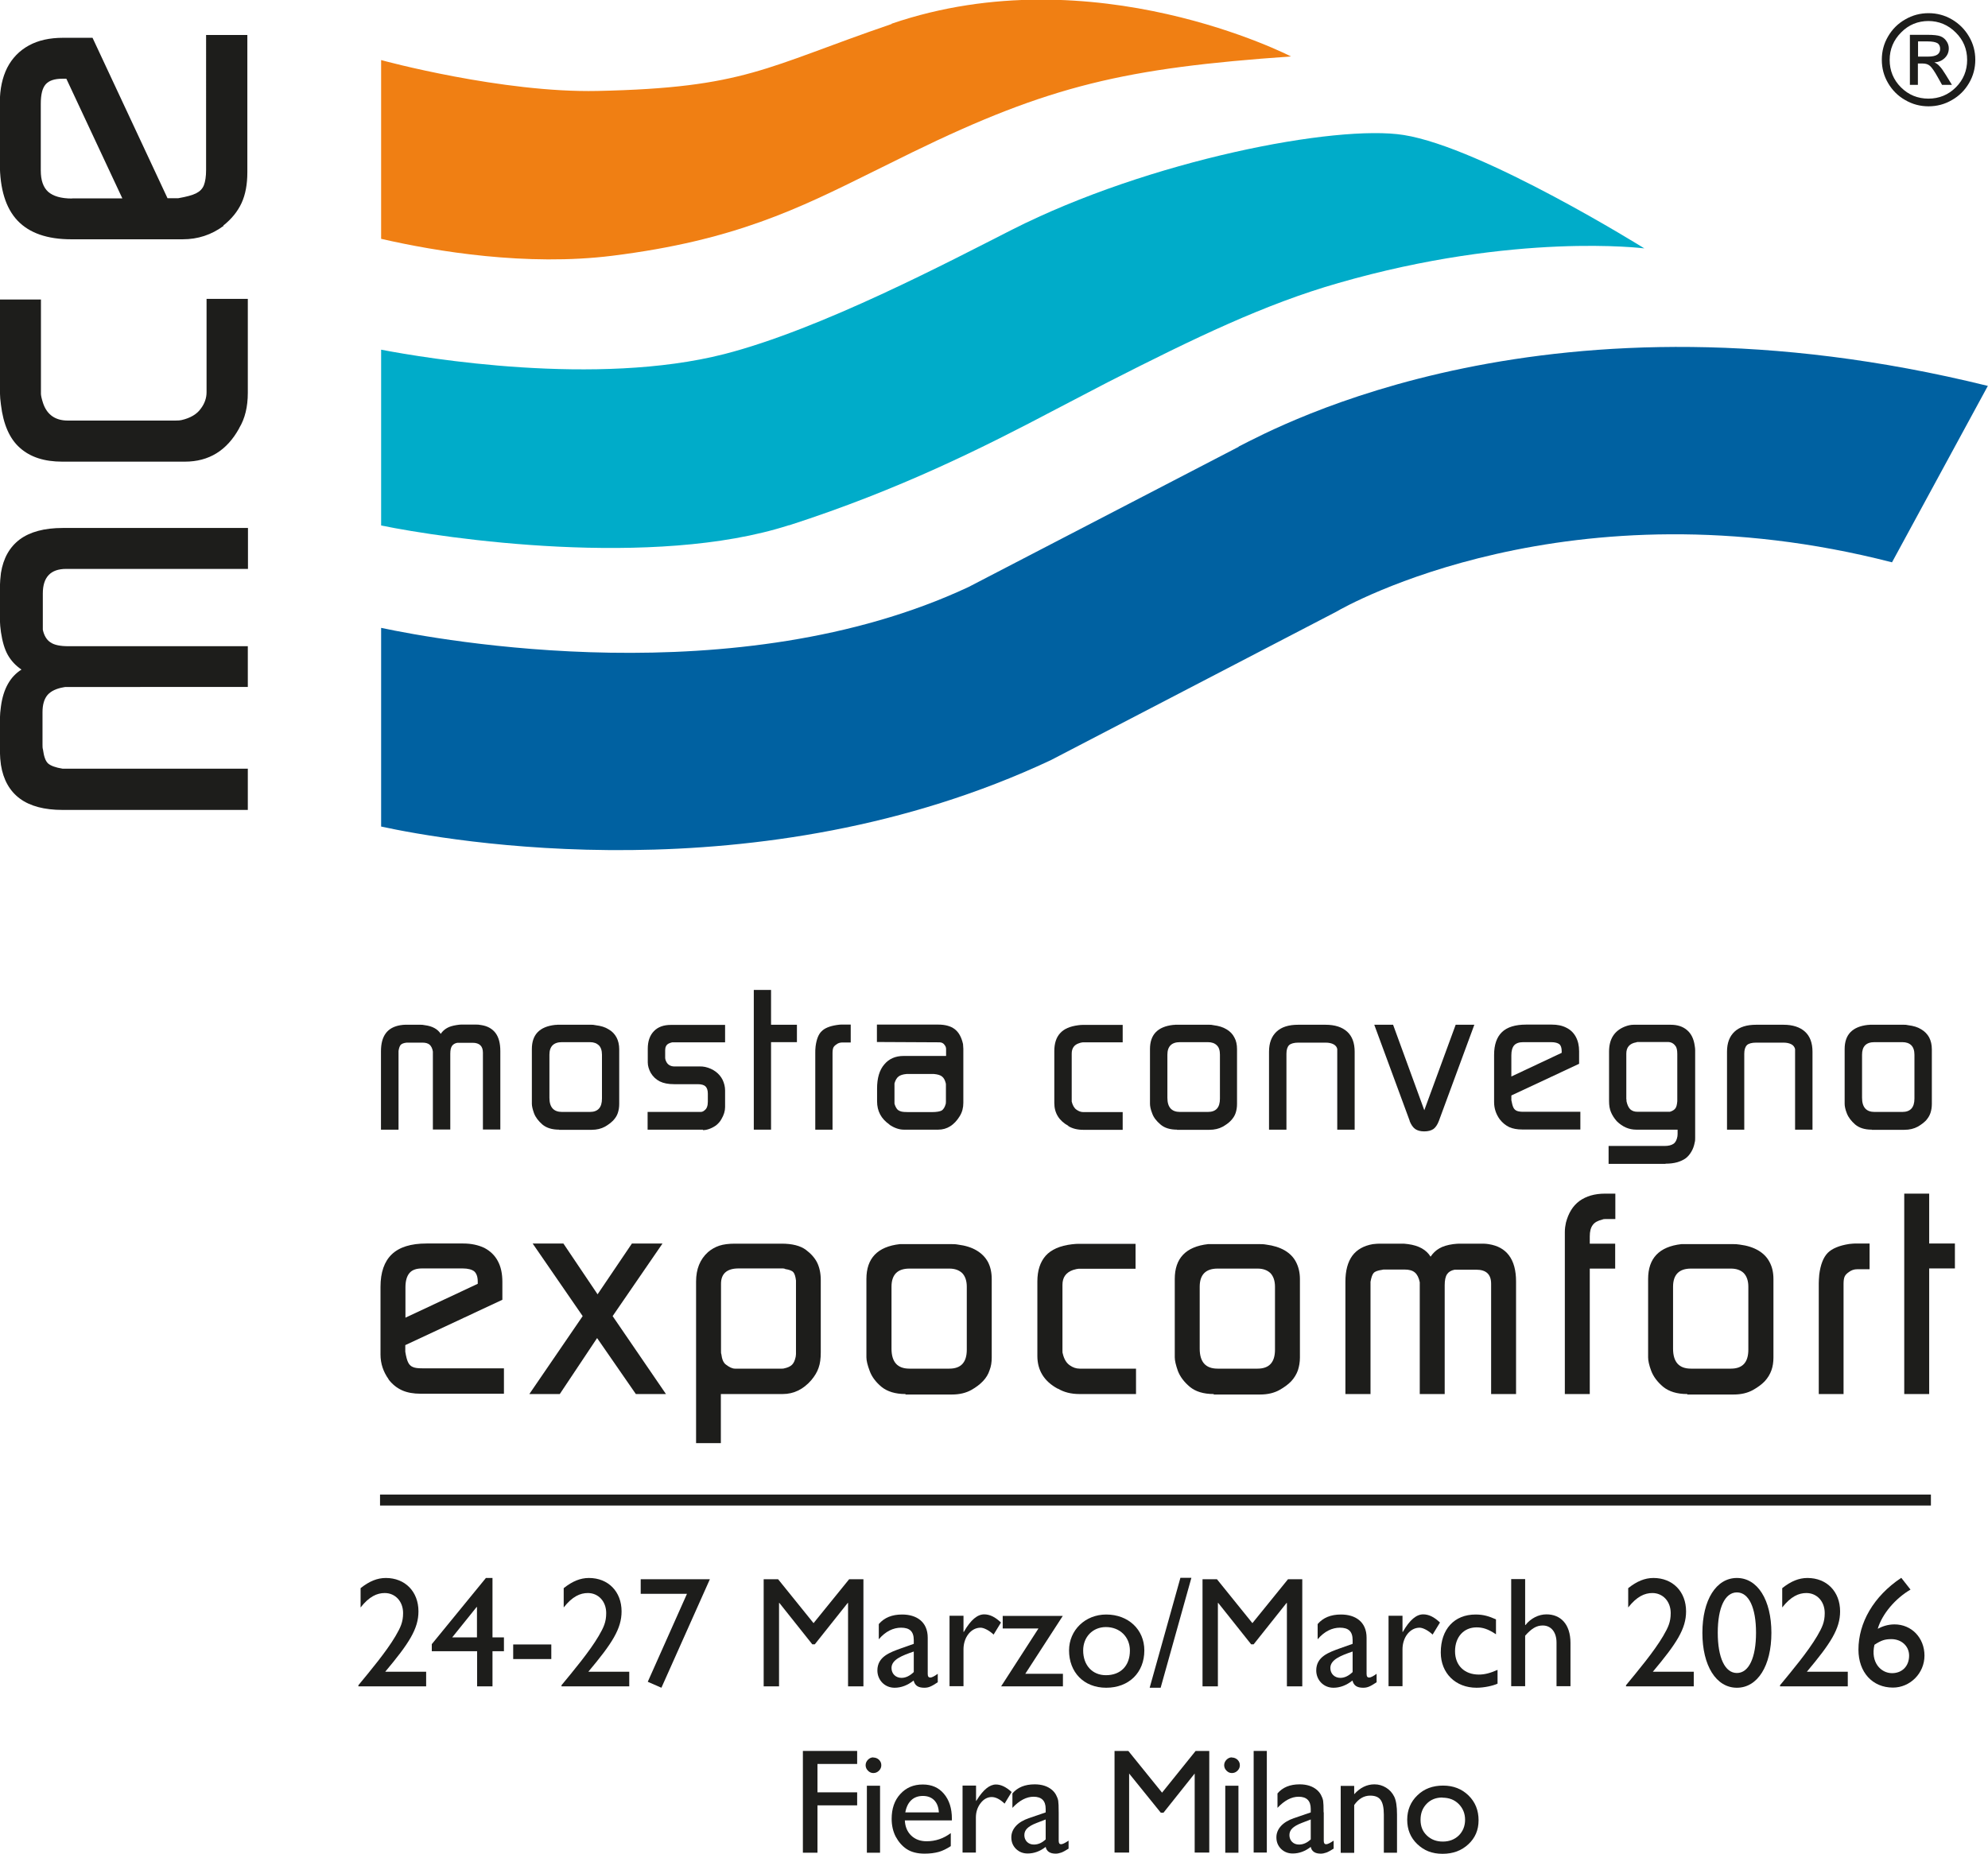 <?xml version="1.0" encoding="UTF-8"?>
<svg id="positivo" xmlns="http://www.w3.org/2000/svg" viewBox="0 0 126.75 118.22">
  <defs>
    <style>
      .cls-1 {
        fill: #f07f13;
      }

      .cls-2 {
        fill: #1d1d1b;
      }

      .cls-3 {
        fill: #0061a1;
      }

      .cls-4 {
        fill: none;
        stroke: #1d1d1b;
        stroke-width: .7px;
      }

      .cls-5 {
        fill: #00acc9;
      }
    </style>
  </defs>
  <g>
    <g>
      <path class="cls-2" d="M25.4,72.04h-1.11v-5c0-.49.1-.87.31-1.15.2-.27.51-.44.92-.51.13-.02.23-.03.31-.03h.99c.06,0,.15,0,.28.03.47.06.81.25,1,.55.11-.16.24-.28.4-.37.15-.09.36-.15.61-.19.13-.02.22-.03.27-.03h1c.06,0,.16,0,.3.03.4.06.7.23.91.5.21.28.31.66.31,1.16v5h-1.11v-4.9c0-.42-.22-.63-.66-.63h-.97c-.16.03-.27.1-.34.2-.07.1-.11.26-.11.49v4.84h-1.11v-4.84s0-.05,0-.08c0-.02,0-.03,0-.05-.03-.2-.11-.35-.21-.44-.11-.09-.26-.13-.46-.13h-.87c-.06,0-.1,0-.13,0-.19.02-.31.07-.38.14-.06.07-.11.19-.14.39v5.01Z"/>
      <path class="cls-2" d="M35.03,70.01c0,.6.27.9.8.9h1.78c.51,0,.77-.28.77-.85v-2.8c0-.27-.07-.47-.2-.6-.14-.13-.32-.2-.57-.2h-1.78c-.53,0-.8.27-.8.8v2.75ZM35.65,72.04c-.45,0-.81-.11-1.07-.33-.25-.22-.43-.45-.53-.71-.09-.25-.14-.46-.14-.61v-3.49c0-.92.49-1.43,1.48-1.54.05,0,.09,0,.14-.01h2.18c.06,0,.15,0,.27.03.33.04.6.12.82.26.23.13.39.3.51.52.11.21.17.47.17.75v3.49c0,.21-.03.4-.09.58-.06.18-.16.33-.3.48-.14.14-.31.27-.52.39-.24.13-.52.2-.85.2h-2.07Z"/>
      <path class="cls-2" d="M44.82,72.04h-3.53v-1.13h3.38c.1,0,.19-.04.27-.12.12-.09.19-.27.19-.53v-.51c0-.22-.05-.37-.15-.47-.09-.09-.26-.14-.5-.14h-1.5c-.38,0-.68-.06-.92-.18-.23-.12-.42-.29-.57-.54-.12-.22-.19-.45-.19-.67v-.87c0-.48.13-.85.39-1.12.26-.27.62-.4,1.08-.4h3.46v1.11h-3.36s-.12.02-.24.08c-.15.08-.22.22-.22.42v.48c0,.09.03.19.1.31.1.16.27.25.5.25h1.64c.07,0,.17,0,.31.03.26.06.48.16.67.3.19.14.34.32.44.52.1.21.16.44.16.68v1.06c0,.25-.08.51-.23.76-.07.14-.19.28-.35.41-.29.2-.58.3-.83.3"/>
    </g>
    <polygon class="cls-2" points="49.16 72.04 48.06 72.04 48.06 63.13 49.16 63.13 49.16 65.35 50.81 65.35 50.81 66.46 49.16 66.46 49.16 72.04"/>
    <g>
      <path class="cls-2" d="M53.09,72.04h-1.11v-4.92c0-.09,0-.22.02-.39.06-.45.18-.77.38-.96.19-.2.51-.33.95-.4.13-.02.23-.03.28-.03h.63v1.14h-.53c-.15,0-.28.04-.39.13-.09.06-.15.12-.19.2-.03.08-.05.19-.05.33v4.89Z"/>
      <path class="cls-2" d="M57.03,70.26c0,.05,0,.09,0,.12.04.15.1.26.16.34.06.08.14.12.26.16.11.03.27.04.47.04h1.49c.31,0,.52-.04.63-.1.11-.07.2-.21.26-.43,0-.03.01-.06.01-.12v-1.06c0-.06,0-.09-.01-.13-.05-.2-.13-.35-.24-.43-.11-.09-.28-.14-.52-.16h-1.74c-.24.02-.41.08-.51.16-.11.08-.2.23-.26.44,0,.03,0,.07,0,.13v1.06ZM56.72,71.72c-.54-.37-.8-.86-.8-1.49v-.81c0-.67.15-1.18.46-1.54.3-.36.71-.54,1.23-.54h2.71v-.43c0-.09-.02-.17-.08-.25-.08-.13-.2-.19-.34-.19l-3.99-.02v-1.11h3.92c.44,0,.79.1,1.04.29.26.2.43.51.53.95.01.13.02.23.02.3v3.45c0,.31-.07.59-.23.85-.35.57-.81.86-1.37.86h-2.2c-.29,0-.6-.11-.91-.31"/>
      <path class="cls-2" d="M68.12,71.8c-.6-.33-.9-.82-.9-1.46v-3.31c0-.48.12-.87.37-1.14.25-.28.63-.44,1.16-.51.13-.02.22-.02.29-.02h2.54v1.11h-2.53s-.13.01-.26.06c-.31.1-.46.33-.46.66v2.9c0,.07,0,.13,0,.16.06.24.16.42.31.52.14.1.28.15.44.15h2.5v1.13h-2.52c-.37,0-.69-.08-.95-.24"/>
      <path class="cls-2" d="M74.43,70.01c0,.6.27.9.8.9h1.78c.52,0,.77-.28.77-.85v-2.8c0-.27-.06-.47-.2-.6-.13-.13-.32-.2-.57-.2h-1.78c-.53,0-.8.27-.8.8v2.75ZM75.05,72.04c-.45,0-.81-.11-1.06-.33-.26-.22-.44-.45-.53-.71-.1-.25-.14-.46-.14-.61v-3.49c0-.92.49-1.43,1.48-1.54.04,0,.09,0,.13-.01h2.18c.07,0,.15,0,.27.03.32.04.59.12.82.26.22.13.39.3.5.52.12.21.17.47.17.75v3.49c0,.21-.03.4-.09.58-.06.18-.16.33-.3.48-.13.14-.31.27-.52.39-.24.13-.52.2-.86.2h-2.06Z"/>
      <path class="cls-2" d="M82.02,72.04h-1.11v-4.97c0-.56.16-.98.48-1.28.32-.3.78-.44,1.38-.44h1.74c.6,0,1.06.15,1.38.44.32.29.48.72.48,1.28v4.97h-1.11v-5.14c-.02-.12-.1-.23-.23-.3-.13-.07-.3-.11-.51-.11h-1.74c-.28,0-.48.06-.59.16-.11.11-.17.29-.17.55v4.84Z"/>
      <path class="cls-2" d="M89.88,71.48l-2.26-6.13h1.2l1.99,5.45,2-5.45h1.19l-2.26,6.13c-.09.24-.21.42-.35.52-.15.1-.34.15-.59.15-.23,0-.42-.05-.57-.15-.14-.1-.26-.27-.36-.52"/>
      <path class="cls-2" d="M96.36,67.3v1.35l3.21-1.51v-.1c0-.21-.05-.37-.15-.45-.1-.08-.28-.13-.52-.13h-1.79c-.26,0-.45.07-.57.2-.12.14-.18.35-.18.64M95.62,71.38c-.24-.33-.36-.7-.36-1.1v-3.01c0-.65.17-1.13.5-1.45.33-.32.85-.48,1.54-.48h1.64c.35,0,.66.06.93.2.26.13.46.32.6.58.14.26.21.56.21.92v.8l-4.32,2.02v.3c.04.21.08.37.13.47.05.1.12.17.22.21.09.04.23.06.41.06h3.64v1.13h-3.7c-.33,0-.6-.05-.83-.15-.23-.11-.43-.27-.61-.5"/>
      <path class="cls-2" d="M103.7,70.11v.11c.05.24.13.41.24.52.12.11.27.16.47.16h1.93c.06,0,.1,0,.13,0,.16-.05.28-.12.35-.22.07-.09.1-.24.12-.45v-3.02c0-.24-.04-.42-.12-.51-.12-.17-.29-.25-.48-.25h-1.86c-.07,0-.12,0-.15.02-.43.07-.64.32-.64.72v2.91ZM106.19,74.22h-3.63v-1.14h3.57c.25,0,.44-.05.57-.14.13-.09.21-.25.25-.48,0-.03.01-.08.01-.14v-.28h-2.64c-.46,0-.87-.18-1.23-.53-.18-.2-.3-.4-.38-.59-.08-.19-.12-.42-.12-.7v-3.16c0-.79.33-1.32,1-1.59.2-.08.39-.12.57-.12h2.35c.44,0,.78.11,1.05.34.27.23.43.56.49.99.02.11.03.21.03.29v5.59c0,.1,0,.2-.03.3-.04.22-.11.41-.21.58-.1.17-.22.32-.37.43-.14.1-.33.19-.54.25-.22.06-.46.09-.74.09"/>
      <path class="cls-2" d="M111.22,72.04h-1.11v-4.97c0-.56.16-.98.48-1.28.32-.3.78-.44,1.38-.44h1.74c.59,0,1.05.15,1.37.44.32.29.48.72.48,1.28v4.97h-1.11v-5.14c-.03-.12-.1-.23-.23-.3-.13-.07-.3-.11-.51-.11h-1.74c-.29,0-.49.06-.59.16-.11.11-.17.29-.17.55v4.84Z"/>
      <path class="cls-2" d="M118.72,70.01c0,.6.27.9.79.9h1.78c.51,0,.77-.28.77-.85v-2.8c0-.27-.07-.47-.2-.6-.13-.13-.32-.2-.57-.2h-1.78c-.53,0-.79.27-.79.8v2.75ZM119.34,72.04c-.45,0-.8-.11-1.06-.33-.25-.22-.43-.45-.53-.71-.1-.25-.14-.46-.14-.61v-3.49c0-.92.49-1.43,1.48-1.54.05,0,.09,0,.13-.01h2.18c.07,0,.15,0,.27.03.32.04.6.12.82.26.22.13.39.3.51.52.11.21.17.47.17.75v3.49c0,.21-.03.4-.09.58-.06.18-.16.33-.29.48-.14.14-.31.27-.52.39-.24.13-.52.2-.86.2h-2.07Z"/>
      <path class="cls-2" d="M25.85,82.1v1.93l4.61-2.16v-.14c0-.31-.08-.52-.22-.65-.15-.12-.4-.19-.75-.19h-2.57c-.37,0-.64.09-.81.29s-.26.5-.26.92M24.78,87.96c-.34-.47-.52-1-.52-1.58v-4.31c0-.93.24-1.62.72-2.08.48-.46,1.22-.69,2.21-.69h2.35c.51,0,.96.1,1.34.28.38.2.67.48.86.84.2.37.29.81.29,1.33v1.14l-6.19,2.89v.42c.05.31.11.54.18.68.07.15.18.25.31.3.14.06.33.08.59.08h5.21v1.62h-5.31c-.46,0-.86-.07-1.19-.22-.33-.15-.62-.38-.87-.71"/>
    </g>
    <polygon class="cls-2" points="35.69 88.9 33.75 88.9 37.15 83.93 33.96 79.3 35.92 79.3 38.1 82.54 40.29 79.3 42.24 79.3 39.06 83.93 42.46 88.9 40.54 88.9 38.07 85.33 35.69 88.9"/>
    <g>
      <path class="cls-2" d="M45.97,86.16c0,.09,0,.15.02.19.04.33.13.55.29.67.22.17.41.26.58.26h2.99c.06,0,.09,0,.12-.01.25-.05.42-.13.53-.24.11-.11.18-.27.23-.5,0-.04.02-.1.02-.18v-4.69c-.03-.26-.09-.44-.17-.53-.09-.1-.26-.16-.51-.2-.03-.02-.08-.04-.15-.04h-2.83c-.74,0-1.12.33-1.12.98v4.28ZM45.97,92.03h-1.59v-10.3c0-.8.25-1.42.76-1.88.21-.18.45-.32.72-.41.27-.09.61-.13,1-.13h2.97c.68,0,1.2.13,1.56.4.32.24.56.51.71.81.15.31.23.68.23,1.11v4.6c0,.4-.04.73-.14,1-.09.27-.25.53-.46.78-.51.59-1.12.89-1.83.89h-3.94v3.13Z"/>
      <path class="cls-2" d="M56.84,86c0,.86.38,1.28,1.14,1.28h2.55c.74,0,1.11-.4,1.11-1.21v-4.01c0-.38-.1-.67-.29-.87-.2-.19-.47-.29-.82-.29h-2.55c-.76,0-1.14.39-1.14,1.16v3.95ZM57.73,88.9c-.65,0-1.16-.16-1.53-.46-.37-.31-.62-.65-.75-1.01-.14-.37-.21-.66-.21-.87v-5c0-1.32.71-2.06,2.13-2.22.07,0,.13,0,.19,0,.06,0,.13,0,.23,0h2.9c.1,0,.23,0,.39.03.47.06.86.18,1.18.37.32.19.56.43.73.74.16.31.24.67.24,1.09v5c0,.3-.04.57-.14.82-.08.25-.22.48-.42.69-.2.21-.44.39-.74.56-.34.19-.75.29-1.23.29h-2.96Z"/>
      <path class="cls-2" d="M67.44,88.56c-.87-.47-1.3-1.17-1.3-2.09v-4.75c0-.7.18-1.24.53-1.64.35-.39.91-.64,1.67-.73.18-.02.32-.03.43-.03h3.63v1.59h-3.63c-.06,0-.19.03-.36.08-.45.16-.67.47-.67.95v4.15c0,.11,0,.19.02.23.08.35.23.6.45.75.2.14.4.21.63.21h3.59v1.62h-3.61c-.54,0-.99-.12-1.36-.34"/>
      <path class="cls-2" d="M76.49,86c0,.86.38,1.28,1.14,1.28h2.55c.74,0,1.11-.4,1.11-1.21v-4.01c0-.38-.1-.67-.29-.87-.2-.19-.47-.29-.82-.29h-2.55c-.76,0-1.14.39-1.14,1.16v3.95ZM77.38,88.9c-.65,0-1.16-.16-1.52-.46-.37-.31-.62-.65-.76-1.01-.13-.37-.2-.66-.2-.87v-5c0-1.32.71-2.06,2.12-2.22.07,0,.13,0,.19,0,.06,0,.14,0,.23,0h2.9c.09,0,.22,0,.39.03.46.06.85.18,1.18.37.32.19.56.43.72.74.16.31.25.67.25,1.09v5c0,.3-.05.57-.13.82-.09.25-.23.48-.42.69-.2.21-.45.39-.75.56-.34.19-.75.29-1.23.29h-2.96Z"/>
      <path class="cls-2" d="M87.37,88.9h-1.59v-7.17c0-.7.15-1.25.44-1.65.29-.39.73-.64,1.31-.74.18-.02.33-.03.43-.03h1.42c.08,0,.22,0,.4.03.68.09,1.16.36,1.43.8.15-.22.33-.4.56-.53.22-.13.52-.22.88-.27.18-.02.31-.03.39-.03h1.44c.09,0,.24,0,.43.03.58.09,1.01.33,1.3.72.3.4.45.95.45,1.67v7.17h-1.59v-7.03c0-.6-.31-.9-.95-.9h-1.38c-.23.05-.38.14-.48.29-.1.15-.15.38-.15.7v6.94h-1.59v-6.94s0-.08,0-.11c0-.02,0-.05,0-.08-.06-.29-.16-.49-.31-.62-.15-.13-.37-.19-.66-.19h-1.24c-.08,0-.15,0-.2.02-.27.04-.44.1-.53.2-.09.1-.15.29-.2.56v7.18Z"/>
      <path class="cls-2" d="M101.36,88.9h-1.59v-10.33c0-.22.03-.42.07-.6.16-.61.44-1.07.86-1.38.43-.31.97-.47,1.63-.47h.66v1.62h-.65c-.08,0-.14.01-.17.03-.29.07-.5.18-.62.35-.13.17-.19.41-.19.73v.46h1.62v1.59h-1.62v8Z"/>
      <path class="cls-2" d="M106.67,86c0,.86.38,1.28,1.14,1.28h2.55c.74,0,1.11-.4,1.11-1.21v-4.01c0-.38-.1-.67-.29-.87-.19-.19-.47-.29-.82-.29h-2.55c-.76,0-1.14.39-1.14,1.16v3.95ZM107.57,88.9c-.65,0-1.16-.16-1.53-.46-.37-.31-.62-.65-.76-1.01-.14-.37-.2-.66-.2-.87v-5c0-1.32.71-2.06,2.12-2.22.07,0,.13,0,.2,0,.05,0,.13,0,.23,0h2.9c.1,0,.22,0,.39.03.47.06.85.18,1.18.37.32.19.56.43.72.74.17.31.25.67.25,1.09v5c0,.3-.04.57-.13.82-.09.25-.23.48-.42.69-.2.21-.45.39-.75.56-.34.19-.75.29-1.23.29h-2.95Z"/>
      <path class="cls-2" d="M117.55,88.9h-1.59v-7.06c0-.13.01-.31.03-.55.08-.64.26-1.1.54-1.39.28-.28.73-.47,1.37-.57.19-.02.32-.03.4-.03h.9v1.64h-.77c-.22,0-.39.06-.55.18-.13.09-.22.18-.27.29-.05.11-.07.27-.07.48v7Z"/>
    </g>
    <polygon class="cls-2" points="123 88.9 121.41 88.9 121.41 76.12 123 76.12 123 79.3 124.64 79.3 124.64 80.89 123 80.89 123 88.9"/>
    <g>
      <path class="cls-2" d="M15.8,49.04v2.61H3.99c-1.16,0-2.07-.24-2.72-.72-.65-.48-1.06-1.2-1.21-2.15-.04-.3-.06-.54-.06-.72v-2.35c0-.14.02-.36.06-.66.15-1.12.59-1.9,1.31-2.35-.37-.25-.66-.56-.87-.93-.21-.37-.35-.86-.44-1.46-.04-.3-.06-.52-.06-.64v-2.4c0-.14.02-.38.06-.73.15-.94.55-1.65,1.2-2.14.65-.48,1.56-.73,2.74-.73h11.81v2.61H4.22c-.99,0-1.49.52-1.49,1.57v2.31c.08.37.24.64.48.8.24.17.62.25,1.15.25h11.44v2.6H4.36c-.08,0-.13,0-.17,0-.04,0-.09.01-.14.02-.47.08-.81.25-1.02.49-.21.25-.32.61-.32,1.1v2.05c0,.13,0,.24.03.33.06.44.16.74.33.89.16.14.47.26.92.33h11.82Z"/>
      <path class="cls-2" d="M15.25,27.31c-.78,1.42-1.93,2.13-3.46,2.13H3.97c-1.15,0-2.04-.29-2.7-.88-.66-.58-1.06-1.5-1.21-2.75-.04-.3-.06-.53-.06-.7v-6.01h2.61v6.01c0,.1.04.31.14.61.25.73.78,1.1,1.57,1.1h6.86c.18,0,.31-.01.39-.03.57-.13.99-.38,1.24-.74.24-.32.36-.67.36-1.04v-5.95h2.63v5.99c0,.89-.18,1.64-.55,2.25"/>
      <path class="cls-2" d="M4.6,12.65h3.2l-3.57-7.63h-.25c-.51,0-.86.12-1.07.36-.21.24-.31.65-.31,1.24v4.26c0,.62.16,1.07.47,1.35.32.28.82.43,1.52.43M14.26,14.4c-.78.58-1.65.86-2.61.86h-7.11c-1.53,0-2.67-.4-3.42-1.19-.75-.79-1.13-2.01-1.13-3.66v-3.88c0-.85.16-1.59.47-2.21.32-.62.78-1.09,1.38-1.42.6-.33,1.33-.49,2.18-.49h1.88l4.78,10.23h.69c.51-.09.89-.19,1.13-.31.24-.12.41-.29.5-.52.09-.23.14-.56.14-.97V2.23h2.63v8.76c0,.76-.12,1.42-.37,1.96-.25.54-.64,1.02-1.17,1.44"/>
      <path class="cls-3" d="M78.98,28.49c-.33.17-16.93,8.79-17.24,8.95-14.74,6.89-33.68,3.4-37.44,2.6v12.67c4.18.91,24.09,4.5,42.69-4.23l18.21-9.47c.56-.34,14.86-8.44,35.43-3.15l6.11-11.25c-27.92-6.89-45.24,2.59-47.77,3.87"/>
      <path class="cls-1" d="M56.85,1.53c-8.07,2.76-9.31,4.07-18.76,4.27-6.05.13-13.67-1.93-13.79-1.97v11.4c3.52.81,9.29,1.76,14.74,1.08,7.79-.97,11.88-3.01,16.62-5.36l2.47-1.22c8.79-4.29,13.62-5.39,24.18-6.13,0,0-12.56-6.5-25.46-2.09"/>
      <path class="cls-5" d="M50.31,33.5c7.01-2.26,12.39-4.96,17.05-7.42l3.26-1.7c5.63-2.87,10.04-4.99,14.71-6.33,11.32-3.26,19.48-2.21,19.51-2.21,0,0-10.3-6.43-15.34-7.23-4.3-.69-16.22,1.6-24.98,6.04-3.9,1.98-12.17,6.35-18.34,7.93-8.15,2.08-19.02.27-21.88-.28v11.21c4.06.84,17.39,2.77,26.01-.02"/>
    </g>
    <line class="cls-4" x1="24.23" y1="95.66" x2="123.11" y2="95.66"/>
    <path class="cls-2" d="M122.96.84c.53,0,1.03.13,1.49.4.46.27.82.63,1.09,1.09.27.46.4.95.4,1.48s-.13,1.03-.4,1.49c-.27.46-.63.82-1.09,1.08-.46.27-.96.4-1.49.4s-1.03-.13-1.49-.4c-.46-.26-.82-.62-1.09-1.08-.27-.46-.4-.95-.4-1.49s.13-1.03.4-1.49c.27-.46.63-.82,1.09-1.08.46-.27.96-.4,1.49-.4ZM122.96,1.34c-.68,0-1.27.24-1.75.73-.48.48-.73,1.07-.73,1.75s.24,1.27.72,1.75c.48.48,1.07.72,1.75.72s1.27-.24,1.75-.72.72-1.07.72-1.75-.24-1.27-.73-1.75c-.48-.48-1.07-.73-1.75-.73ZM122.29,5.41h-.52v-3.19h1.11c.39,0,.67.03.83.09.16.06.29.16.39.31.1.14.15.3.15.46,0,.24-.08.45-.26.62-.17.17-.39.26-.66.28.12.05.24.13.34.25.11.11.24.3.4.56l.38.62h-.63l-.28-.5c-.2-.36-.36-.59-.48-.7-.12-.11-.28-.16-.47-.16h-.31v1.36ZM122.29,2.65v.96h.63c.27,0,.46-.04.59-.12.12-.08.19-.2.19-.37s-.06-.3-.18-.37c-.12-.07-.33-.11-.63-.11h-.59Z"/>
  </g>
  <g>
    <path class="cls-2" d="M27.17,107.54h-4.32v-.07c.75-.91,1.79-2.15,2.37-3.14.32-.55.48-.89.48-1.46,0-.75-.5-1.28-1.17-1.28-.49,0-.99.22-1.54.92v-1.23c.55-.44,1.06-.65,1.61-.65,1.23,0,2.08.87,2.08,2.13,0,1.11-.6,2.04-2.12,3.85h2.61v.93Z"/>
    <path class="cls-2" d="M31.4,104.42h.73v.88h-.73v2.24h-.98v-2.24h-2.89v-.45l3.45-4.22h.42v3.79ZM28.83,104.42h1.58v-1.94h-.02l-1.56,1.94Z"/>
    <path class="cls-2" d="M35.15,105.8h-2.43v-.93h2.43v.93Z"/>
    <path class="cls-2" d="M40.12,107.54h-4.32v-.07c.75-.91,1.79-2.15,2.37-3.14.32-.55.48-.89.48-1.46,0-.75-.5-1.28-1.17-1.28-.49,0-.99.22-1.54.92v-1.23c.55-.44,1.06-.65,1.61-.65,1.23,0,2.08.87,2.08,2.13,0,1.11-.6,2.04-2.12,3.85h2.61v.93Z"/>
    <path class="cls-2" d="M42.17,107.63l-.87-.38,2.5-5.61h-2.95v-.93h4.41l-3.09,6.92Z"/>
    <path class="cls-2" d="M55.05,107.54h-.98v-5.32h-.02l-2.1,2.64h-.16l-2.1-2.64h-.02v5.32h-.98v-6.83h.92l2.26,2.8,2.27-2.8h.91v6.83Z"/>
    <path class="cls-2" d="M59.79,107.28c-.41.27-.58.35-.86.35-.39,0-.6-.14-.68-.46-.39.31-.8.46-1.21.46-.66,0-1.1-.52-1.1-1.1,0-.89.81-1.16,1.53-1.42l.79-.28v-.24c0-.56-.27-.79-.81-.79-.49,0-.99.23-1.42.74v-.97c.35-.41.84-.61,1.49-.61.91,0,1.63.46,1.63,1.48v2.31c0,.17.06.23.17.23.09,0,.27-.09.47-.24v.54ZM58.26,105.32c-.76.26-1.42.52-1.42,1.05,0,.37.27.63.64.63.28,0,.54-.14.78-.37v-1.31Z"/>
    <path class="cls-2" d="M61.43,103.04v1.03h.02c.45-.79.88-1.12,1.3-1.12.36,0,.7.17,1.07.52l-.47.77c-.27-.26-.62-.44-.83-.44-.61,0-1.09.61-1.09,1.38v2.35h-.89v-4.49h.89Z"/>
    <path class="cls-2" d="M65.37,106.74h2.4v.8h-3.94l2.38-3.69h-2.28v-.8h3.83l-2.39,3.69Z"/>
    <path class="cls-2" d="M72.96,105.25c0,1.42-.99,2.38-2.43,2.38s-2.37-1-2.37-2.38c0-1.29,1.03-2.29,2.37-2.29,1.41,0,2.43.96,2.43,2.29ZM69.06,105.25c0,.95.59,1.58,1.45,1.58.94,0,1.53-.6,1.53-1.57,0-.87-.64-1.5-1.53-1.5-.84,0-1.45.63-1.45,1.49Z"/>
    <path class="cls-2" d="M75.26,100.62h.7l-1.96,7.01h-.7l1.96-7.01Z"/>
    <path class="cls-2" d="M83.03,107.54h-.98v-5.32h-.02l-2.1,2.64h-.16l-2.1-2.64h-.02v5.32h-.98v-6.83h.92l2.26,2.8,2.27-2.8h.91v6.83Z"/>
    <path class="cls-2" d="M87.77,107.28c-.41.27-.58.35-.86.35-.39,0-.6-.14-.68-.46-.39.31-.8.46-1.21.46-.66,0-1.1-.52-1.1-1.1,0-.89.81-1.16,1.53-1.42l.79-.28v-.24c0-.56-.27-.79-.81-.79-.49,0-.99.23-1.42.74v-.97c.35-.41.84-.61,1.49-.61.91,0,1.63.46,1.63,1.48v2.31c0,.17.06.23.17.23.09,0,.27-.09.47-.24v.54ZM86.24,105.32c-.76.26-1.42.52-1.42,1.05,0,.37.27.63.64.63.28,0,.54-.14.78-.37v-1.31Z"/>
    <path class="cls-2" d="M89.42,103.04v1.03h.02c.45-.79.88-1.12,1.3-1.12.36,0,.7.17,1.07.52l-.47.77c-.27-.26-.62-.44-.83-.44-.61,0-1.09.61-1.09,1.38v2.35h-.89v-4.49h.89Z"/>
    <path class="cls-2" d="M95.38,104.22c-.51-.34-.85-.44-1.24-.44-.81,0-1.37.61-1.37,1.52s.6,1.49,1.52,1.49c.38,0,.74-.1,1.19-.3v.88c-.3.14-.87.26-1.34.26-1.34,0-2.28-.93-2.28-2.25,0-1.48.86-2.42,2.22-2.42.52,0,.87.12,1.3.31v.95Z"/>
    <path class="cls-2" d="M97.24,103.63h.02c.34-.43.84-.68,1.34-.68.88,0,1.53.6,1.53,1.83v2.75h-.89v-2.78c0-.66-.34-1.09-.88-1.09-.39,0-.7.18-1.12.65v3.22h-.89v-6.83h.89v2.92Z"/>
    <path class="cls-2" d="M107.99,107.54h-4.32v-.07c.75-.91,1.79-2.15,2.37-3.14.32-.55.48-.89.48-1.46,0-.75-.5-1.28-1.17-1.28-.49,0-.99.22-1.54.92v-1.23c.55-.44,1.06-.65,1.61-.65,1.23,0,2.08.87,2.08,2.13,0,1.11-.6,2.04-2.12,3.85h2.61v.93Z"/>
    <path class="cls-2" d="M110.74,107.63c-1.32,0-2.2-1.4-2.2-3.5s.88-3.5,2.2-3.5,2.2,1.4,2.2,3.5-.88,3.5-2.2,3.5ZM110.74,101.55c-.76,0-1.22.97-1.22,2.57s.46,2.57,1.22,2.57,1.22-.97,1.22-2.57-.46-2.57-1.22-2.57Z"/>
    <path class="cls-2" d="M117.81,107.54h-4.32v-.07c.75-.91,1.79-2.15,2.37-3.14.32-.55.48-.89.48-1.46,0-.75-.5-1.28-1.17-1.28-.49,0-.99.22-1.54.92v-1.23c.55-.44,1.06-.65,1.61-.65,1.23,0,2.08.87,2.08,2.13,0,1.11-.6,2.04-2.12,3.85h2.61v.93Z"/>
    <path class="cls-2" d="M121.81,101.37c-.96.56-1.81,1.55-2.09,2.5.27-.14.62-.28,1.07-.28,1.09,0,1.91.86,1.91,1.99s-.92,2.04-2.01,2.04c-1.31,0-2.2-.98-2.2-2.42,0-1.71.96-3.4,2.73-4.58l.59.75ZM120.63,106.7c.65,0,1.09-.45,1.09-1.12,0-.6-.48-1.05-1.13-1.05-.42,0-.65.08-1.08.36-.26,1.12.41,1.81,1.12,1.81Z"/>
  </g>
  <g>
    <path class="cls-2" d="M51.19,111.66h3.46v.83h-2.53v1.81h2.53v.83h-2.53v3.02h-.93v-6.48Z"/>
    <path class="cls-2" d="M55.68,112.08c.14,0,.26.05.36.14.1.1.15.21.15.35s-.05.25-.15.35c-.1.1-.22.15-.36.15-.13,0-.24-.05-.34-.15-.1-.1-.15-.22-.15-.35s.05-.25.15-.35c.1-.1.21-.15.34-.15ZM55.27,113.88h.84v4.27h-.84v-4.27Z"/>
    <path class="cls-2" d="M60.69,116.09h-3c.02.41.16.73.41.97.25.24.58.36.98.36.56,0,1.07-.17,1.54-.52v.83c-.26.17-.52.3-.77.37-.26.07-.55.11-.9.11-.47,0-.85-.1-1.14-.29-.29-.19-.52-.46-.7-.79-.17-.33-.26-.71-.26-1.14,0-.65.18-1.18.55-1.58.37-.41.85-.61,1.43-.61s1.02.2,1.35.59c.34.4.51.93.51,1.59v.11ZM57.71,115.58h2.15c-.02-.34-.12-.6-.3-.78-.18-.18-.42-.27-.72-.27s-.55.09-.74.27c-.19.18-.32.44-.38.78Z"/>
    <path class="cls-2" d="M62.23,113.88v.98l.05-.07c.41-.66.82-.99,1.22-.99.32,0,.65.16,1,.48l-.45.74c-.29-.28-.57-.42-.82-.42-.27,0-.51.13-.71.39-.2.26-.3.57-.3.92v2.23h-.85v-4.27h.85Z"/>
    <path class="cls-2" d="M67.5,115.58v1.81c0,.15.05.22.15.22s.26-.08.48-.23v.51c-.19.12-.35.21-.46.25-.12.04-.24.07-.36.07-.36,0-.58-.14-.64-.43-.36.28-.74.42-1.15.42-.3,0-.54-.1-.74-.29-.2-.2-.3-.44-.3-.74,0-.27.1-.51.29-.72.19-.21.47-.38.82-.5l1.08-.37v-.23c0-.51-.26-.77-.77-.77-.46,0-.91.24-1.35.71v-.92c.33-.39.8-.58,1.42-.58.46,0,.83.12,1.11.36.09.08.18.18.25.31.07.13.12.26.14.38.02.13.03.37.03.73ZM66.67,117.3v-1.27l-.57.22c-.29.11-.49.23-.61.35-.12.12-.18.26-.18.43s.06.32.17.43c.11.11.26.17.44.17.27,0,.52-.11.75-.33Z"/>
    <path class="cls-2" d="M76.23,111.66h.87v6.48h-.93v-5.04l-1.99,2.5h-.17l-2.02-2.5v5.04h-.93v-6.48h.88l2.15,2.66,2.14-2.66Z"/>
    <path class="cls-2" d="M78.54,112.08c.14,0,.26.05.36.14.1.1.15.21.15.35s-.05.25-.15.35c-.1.1-.22.15-.36.15-.13,0-.24-.05-.34-.15-.1-.1-.15-.22-.15-.35s.05-.25.15-.35c.1-.1.21-.15.34-.15ZM78.12,113.88h.84v4.27h-.84v-4.27Z"/>
    <path class="cls-2" d="M79.93,111.66h.84v6.48h-.84v-6.48Z"/>
    <path class="cls-2" d="M84.4,115.58v1.81c0,.15.05.22.15.22s.26-.08.48-.23v.51c-.19.12-.35.21-.46.25-.12.04-.24.07-.36.07-.36,0-.58-.14-.64-.43-.36.28-.74.42-1.15.42-.3,0-.54-.1-.74-.29-.2-.2-.3-.44-.3-.74,0-.27.1-.51.29-.72.19-.21.47-.38.82-.5l1.08-.37v-.23c0-.51-.26-.77-.77-.77-.46,0-.91.24-1.35.71v-.92c.33-.39.8-.58,1.41-.58.46,0,.83.12,1.11.36.09.08.18.18.25.31s.12.26.14.38c.02.13.03.37.03.73ZM83.57,117.3v-1.27l-.57.22c-.29.11-.49.23-.61.35-.12.12-.18.26-.18.43s.06.32.17.43c.11.11.26.17.44.17.27,0,.52-.11.75-.33Z"/>
    <path class="cls-2" d="M86.34,113.88v.54c.38-.42.81-.63,1.29-.63.27,0,.51.07.74.21s.4.33.52.57c.12.24.18.62.18,1.14v2.44h-.84v-2.43c0-.44-.07-.75-.2-.93-.13-.19-.36-.28-.67-.28-.4,0-.74.2-1.02.6v3.05h-.86v-4.27h.86Z"/>
    <path class="cls-2" d="M92.01,113.87c.65,0,1.19.21,1.62.63.43.42.64.95.64,1.58s-.22,1.13-.65,1.53c-.44.41-.98.61-1.65.61s-1.18-.21-1.61-.62c-.43-.41-.64-.93-.64-1.55s.22-1.15.65-1.56c.43-.42.98-.62,1.64-.62ZM91.96,114.63c-.4,0-.74.13-1,.4s-.39.6-.39,1.02.13.74.4,1,.61.39,1.02.39.75-.13,1.02-.39c.26-.26.4-.6.4-1s-.14-.74-.41-1.01-.62-.4-1.04-.4Z"/>
  </g>
</svg>